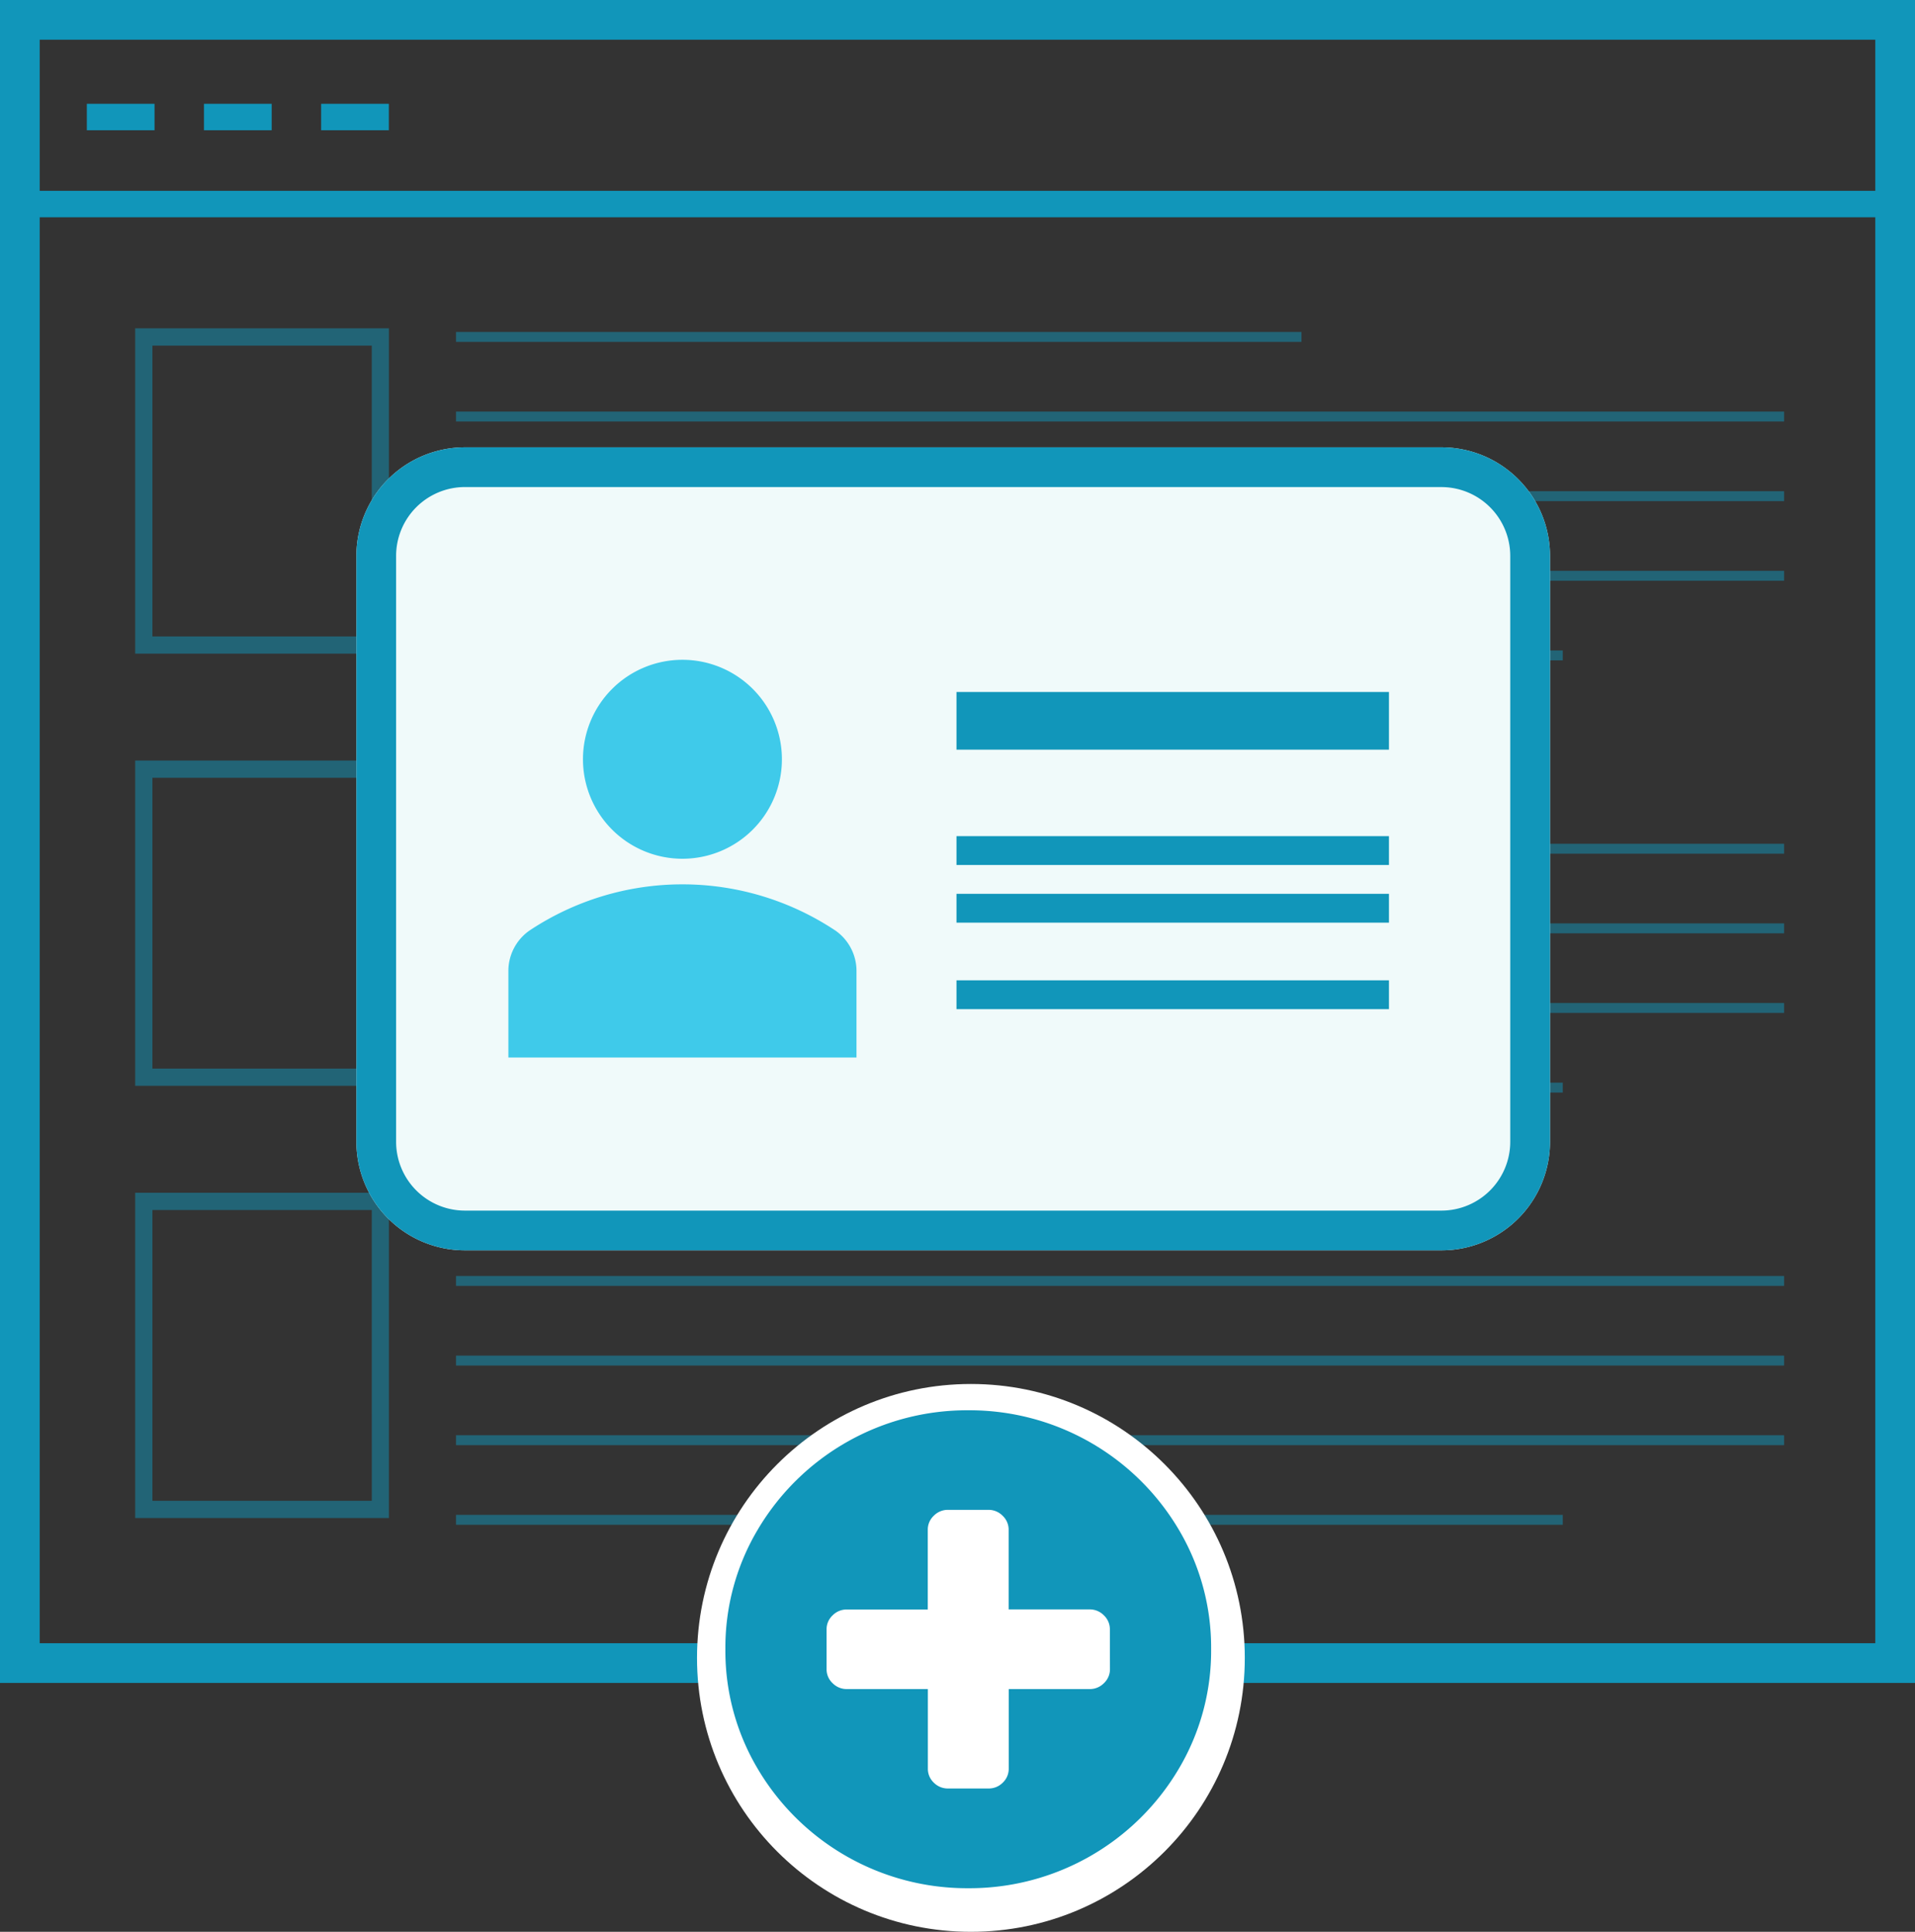 <svg xmlns="http://www.w3.org/2000/svg" width="66.422" height="67" viewBox="0 0 66.422 67">
  <rect x="0" y="0" width="66.422" height="67" fill="#333333" stroke="none"/>
  <g id="patient-records" transform="translate(22391.176 3400.536)">
    <g id="Group_1928" data-name="Group 1928" transform="translate(-22391.176 -3400.536)">
      <g id="Group_1759" data-name="Group 1759" transform="translate(4.689 11.388)" opacity="0.5">
        <g id="Group_1633" data-name="Group 1633" transform="translate(0 0)">
          <g id="Group_1632" data-name="Group 1632" transform="translate(11.128 0.126)">
            <path id="Line_822" data-name="Line 822" d="M29.325-.031H0V-.375H29.325Z" transform="translate(0 0.375)" fill="#1196ba"/>
            <path id="Line_823" data-name="Line 823" d="M46.065-.031H0V-.375H46.065Z" transform="translate(0 3.136)" fill="#1196ba"/>
            <path id="Line_824" data-name="Line 824" d="M46.065-.031H0V-.375H46.065Z" transform="translate(0 5.898)" fill="#1196ba"/>
            <path id="Line_825" data-name="Line 825" d="M46.065-.031H0V-.375H46.065Z" transform="translate(0 8.659)" fill="#1196ba"/>
            <path id="Line_826" data-name="Line 826" d="M38.388-.031H0V-.375H38.388Z" transform="translate(0 11.421)" fill="#1196ba"/>
          </g>
          <path id="Rectangle_1483" data-name="Rectangle 1483" d="M-.65-.65h8.8V10.632H-.65Zm8.206.6H-.053V10.035h7.61Z" transform="translate(0.65 0.65)" fill="#1196ba"/>
        </g>
        <g id="Group_1635" data-name="Group 1635" transform="translate(0 14.989)">
          <g id="Group_1634" data-name="Group 1634" transform="translate(11.128 0.126)">
            <path id="Line_827" data-name="Line 827" d="M29.325-.031H0V-.375H29.325Z" transform="translate(0 0.375)" fill="#1196ba"/>
            <path id="Line_828" data-name="Line 828" d="M46.065-.031H0V-.375H46.065Z" transform="translate(0 3.136)" fill="#1196ba"/>
            <path id="Line_829" data-name="Line 829" d="M46.065-.031H0V-.375H46.065Z" transform="translate(0 5.898)" fill="#1196ba"/>
            <path id="Line_830" data-name="Line 830" d="M46.065-.031H0V-.375H46.065Z" transform="translate(0 8.659)" fill="#1196ba"/>
            <path id="Line_831" data-name="Line 831" d="M38.388-.031H0V-.375H38.388Z" transform="translate(0 11.421)" fill="#1196ba"/>
          </g>
          <path id="Rectangle_1484" data-name="Rectangle 1484" d="M-.65-.65h8.8V10.632H-.65Zm8.206.6H-.053V10.035h7.61Z" transform="translate(0.65 0.65)" fill="#1196ba"/>
        </g>
        <g id="Group_1637" data-name="Group 1637" transform="translate(0 29.979)">
          <g id="Group_1636" data-name="Group 1636" transform="translate(11.128 0.126)">
            <path id="Line_832" data-name="Line 832" d="M29.325-.031H0V-.375H29.325Z" transform="translate(0 0.375)" fill="#1196ba"/>
            <path id="Line_833" data-name="Line 833" d="M46.065-.031H0V-.375H46.065Z" transform="translate(0 3.136)" fill="#1196ba"/>
            <path id="Line_834" data-name="Line 834" d="M46.065-.031H0V-.375H46.065Z" transform="translate(0 5.898)" fill="#1196ba"/>
            <path id="Line_835" data-name="Line 835" d="M46.065-.031H0V-.375H46.065Z" transform="translate(0 8.659)" fill="#1196ba"/>
            <path id="Line_836" data-name="Line 836" d="M38.388-.031H0V-.375H38.388Z" transform="translate(0 11.421)" fill="#1196ba"/>
          </g>
          <path id="Rectangle_1485" data-name="Rectangle 1485" d="M-.65-.65h8.8V10.632H-.65Zm8.206.6H-.053V10.035h7.61Z" transform="translate(0.65 0.65)" fill="#1196ba"/>
        </g>
      </g>
      <path id="Line_936" data-name="Line 936" d="M65.1-.082H0V-1H65.1Z" transform="translate(0.968 7.618)" fill="#1196ba"/>
      <path id="Rectangle_1603" data-name="Rectangle 1603" d="M-1.5-1.5H64.923V56.868H-1.5ZM63.545-.123H-.123V55.491H63.545Z" transform="translate(1.5 1.5)" fill="#1196ba"/>
      <g id="Group_1760" data-name="Group 1760" transform="translate(3.012 3.6)">
        <path id="Line_838" data-name="Line 838" d="M2.348-.082H0V-1H2.348Z" transform="translate(0 1)" fill="#1196ba"/>
        <path id="Line_839" data-name="Line 839" d="M2.348-.082H0V-1H2.348Z" transform="translate(4.063 1)" fill="#1196ba"/>
        <path id="Line_840" data-name="Line 840" d="M2.348-.082H0V-1H2.348Z" transform="translate(8.127 1)" fill="#1196ba"/>
      </g>
    </g>
    <circle id="Ellipse_276" data-name="Ellipse 276" cx="9.5" cy="9.5" r="9.5" transform="translate(-22367 -3352.536)" fill="#fff"/>
    <path id="Path_10732" data-name="Path 10732" d="M15.719,4.127A8.431,8.431,0,0,0,8.424,0,8.431,8.431,0,0,0,1.13,4.127,8.006,8.006,0,0,0,0,8.288a8.007,8.007,0,0,0,1.13,4.16,8.431,8.431,0,0,0,7.294,4.128,8.431,8.431,0,0,0,7.294-4.128,8.007,8.007,0,0,0,1.13-4.16A8.008,8.008,0,0,0,15.719,4.127Zm-2.38,4.851a.658.658,0,0,1-.209.486.681.681,0,0,1-.494.205H9.828v2.762a.66.66,0,0,1-.209.486.68.68,0,0,1-.494.2h-1.4a.68.68,0,0,1-.494-.2.659.659,0,0,1-.208-.486V9.669H4.212a.681.681,0,0,1-.494-.205.658.658,0,0,1-.208-.486V7.6a.659.659,0,0,1,.208-.486.68.68,0,0,1,.494-.205H7.02V4.144a.658.658,0,0,1,.208-.486.68.68,0,0,1,.494-.205h1.4a.68.68,0,0,1,.494.205.659.659,0,0,1,.209.486V6.906h2.808a.68.68,0,0,1,.494.205.658.658,0,0,1,.209.486Z" transform="translate(-22366.016 -3351.624)" fill="#1196ba"/>
    <path id="Path_10733" data-name="Path 10733" d="M3.764,0H37.635A3.764,3.764,0,0,1,41.4,3.764V24.086a3.764,3.764,0,0,1-3.764,3.764H3.764A3.764,3.764,0,0,1,0,24.086V3.764A3.764,3.764,0,0,1,3.764,0Z" transform="translate(-22378.814 -3385.021)" fill="#f0fafa"/>
    <path id="Path_10733_-_Outline" data-name="Path 10733 - Outline" d="M3.764,1.377A2.389,2.389,0,0,0,1.377,3.764V24.086a2.389,2.389,0,0,0,2.386,2.386H37.635a2.389,2.389,0,0,0,2.386-2.386V3.764a2.389,2.389,0,0,0-2.386-2.386H3.764M3.764,0H37.635A3.764,3.764,0,0,1,41.4,3.764V24.086a3.764,3.764,0,0,1-3.764,3.763H3.764A3.763,3.763,0,0,1,0,24.086V3.764A3.764,3.764,0,0,1,3.764,0Z" transform="translate(-22378.814 -3385.021)" fill="#1196ba"/>
    <g id="Group_1929" data-name="Group 1929" transform="translate(-22373.543 -3377.653)">
      <path id="Path_10046" data-name="Path 10046" d="M112.221,291.011a3.45,3.45,0,1,1-4.879,0,3.45,3.45,0,0,1,4.879,0" transform="translate(-103.744 -290)" fill="#3fcaea"/>
      <path id="Path_10047" data-name="Path 10047" d="M105.205,329.1a9.582,9.582,0,0,0-10.584,0,1.711,1.711,0,0,0-.745,1.424v2.989h12.075v-2.989a1.711,1.711,0,0,0-.745-1.424Z" transform="translate(-93.876 -319.718)" fill="#3fcaea"/>
    </g>
    <rect id="Rectangle_1991" data-name="Rectangle 1991" width="15" height="2" transform="translate(-22358 -3376.536)" fill="#1196ba"/>
    <rect id="Rectangle_1992" data-name="Rectangle 1992" width="15" height="1" transform="translate(-22358 -3371.536)" fill="#1196ba"/>
    <rect id="Rectangle_1993" data-name="Rectangle 1993" width="15" height="1" transform="translate(-22358 -3369.536)" fill="#1196ba"/>
    <rect id="Rectangle_1994" data-name="Rectangle 1994" width="15" height="1" transform="translate(-22358 -3366.536)" fill="#1196ba"/>
  </g>
</svg>
